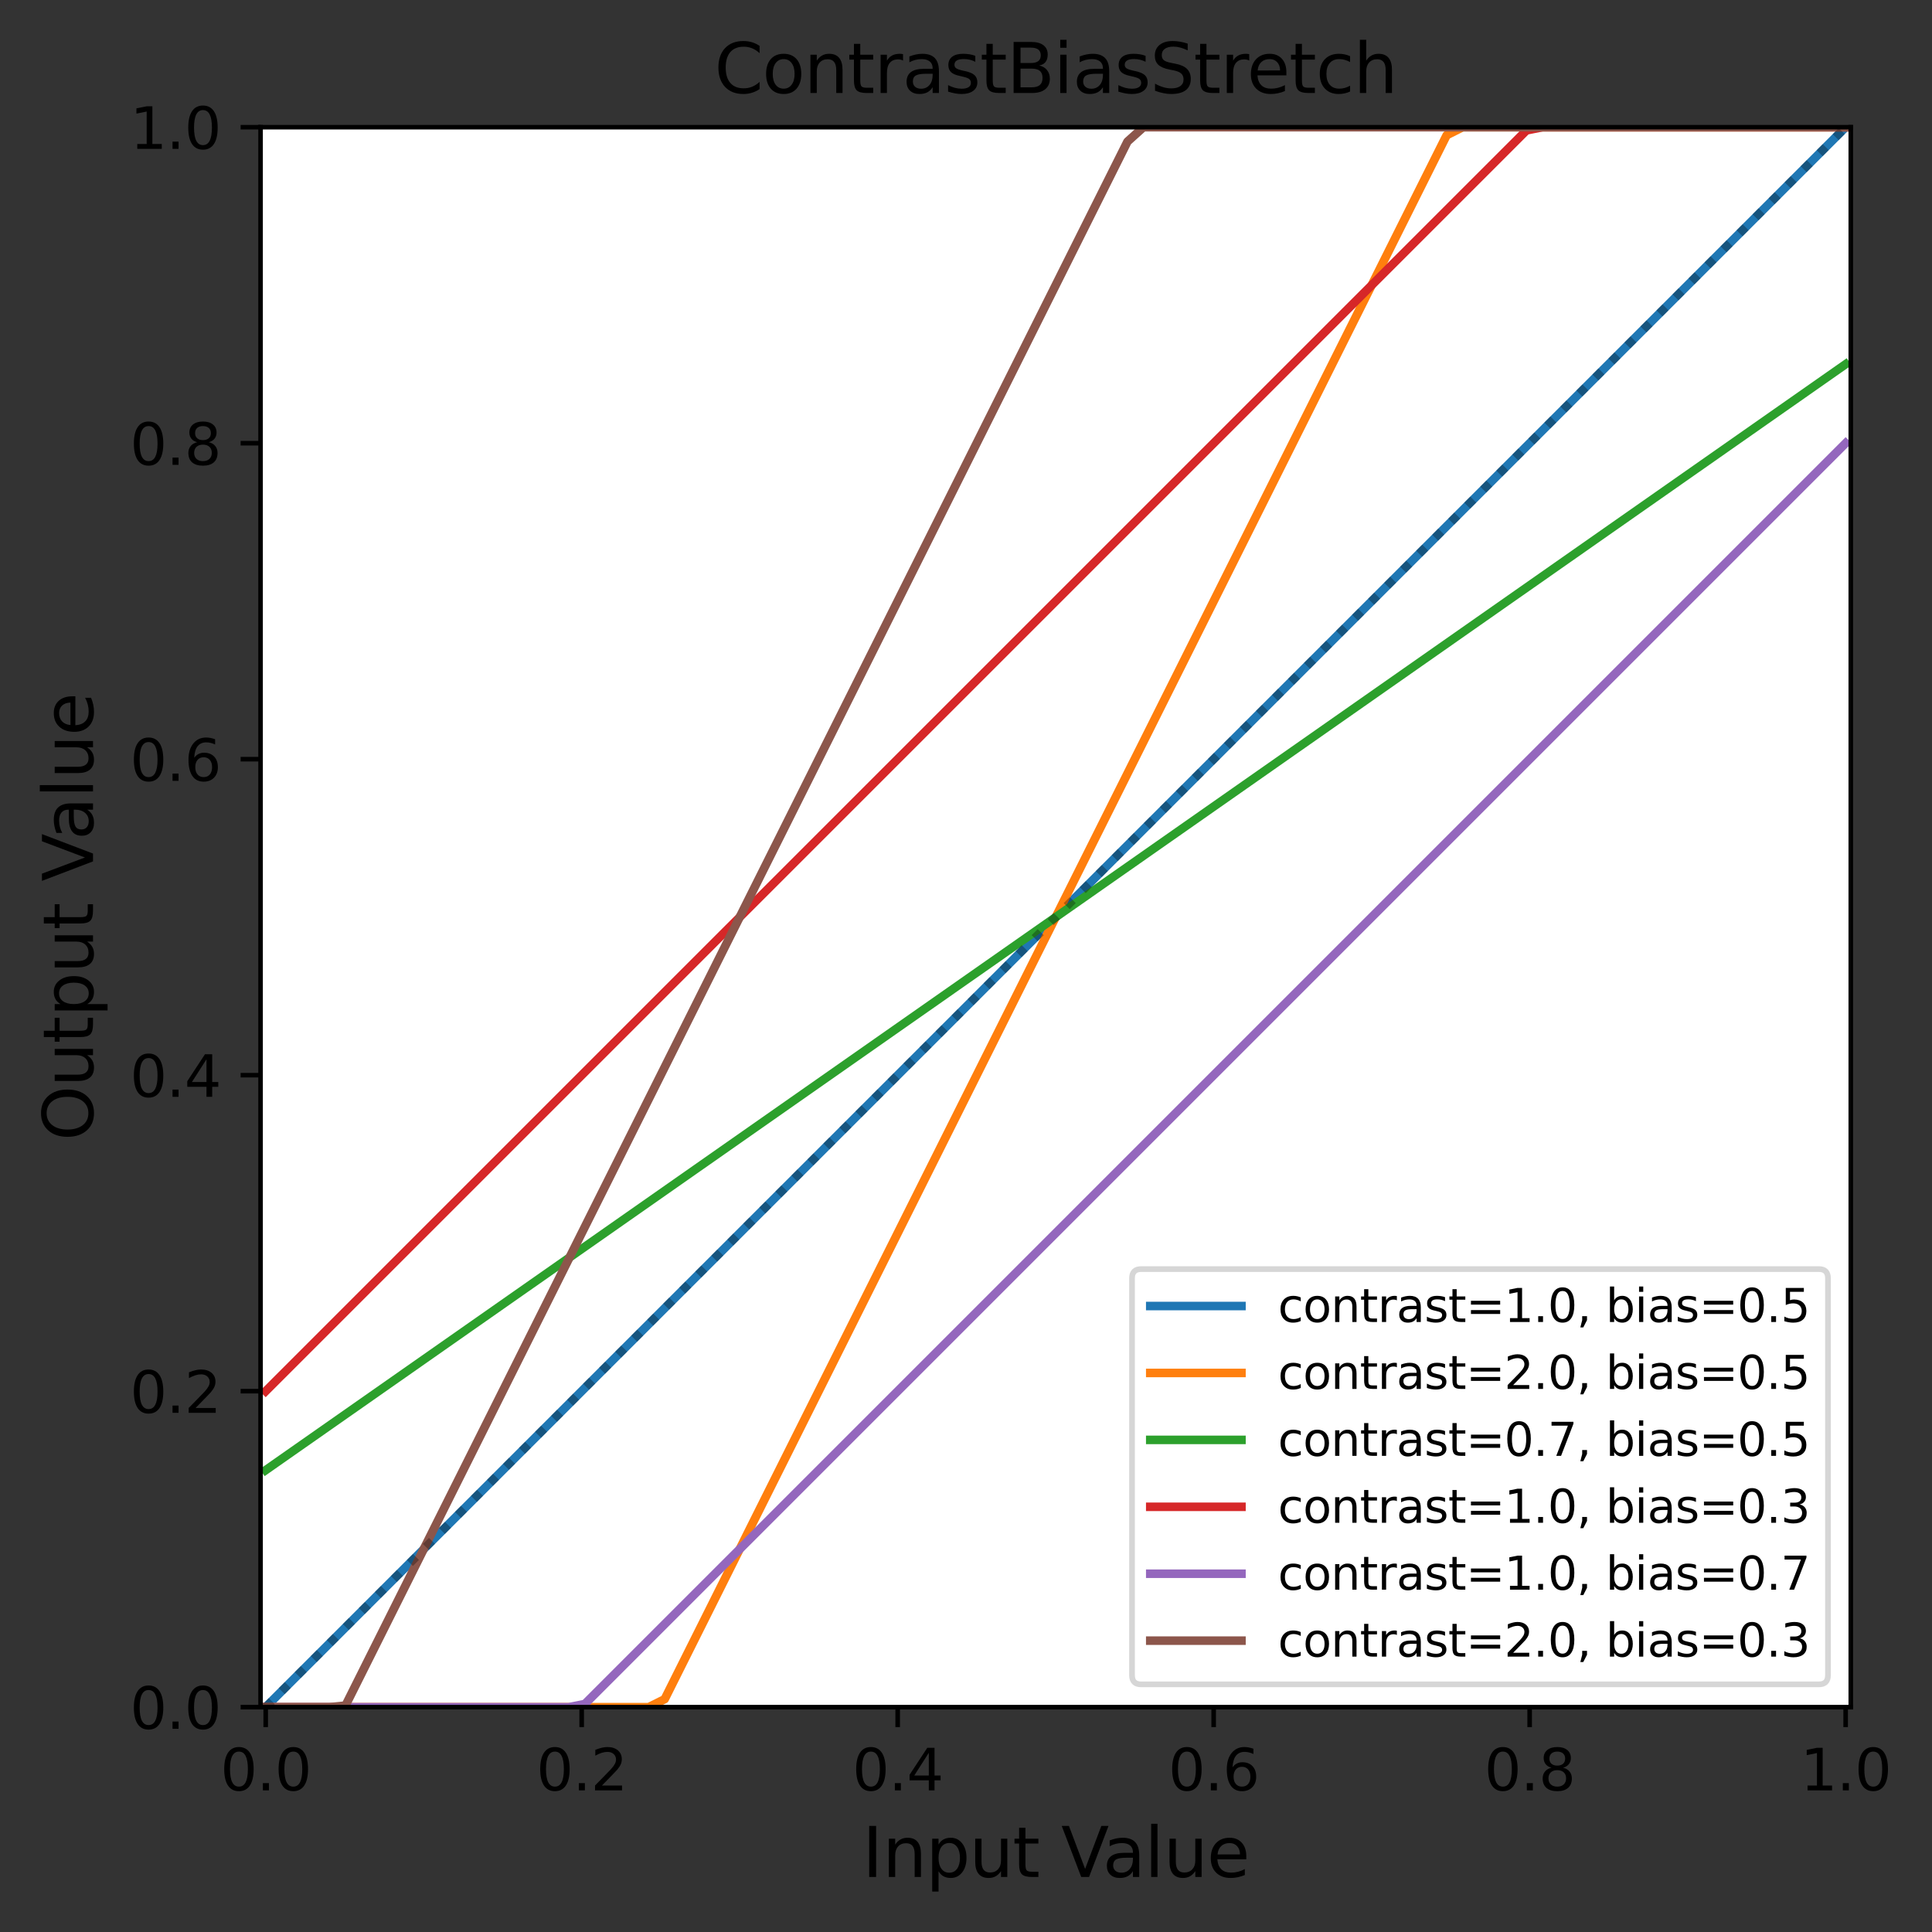 <?xml version="1.0" encoding="utf-8" standalone="no"?>
<!DOCTYPE svg PUBLIC "-//W3C//DTD SVG 1.1//EN"
  "http://www.w3.org/Graphics/SVG/1.1/DTD/svg11.dtd">
<svg xmlns:xlink="http://www.w3.org/1999/xlink" width="338.968pt" height="339.01pt" viewBox="0 0 338.968 339.01" xmlns="http://www.w3.org/2000/svg" version="1.1">
 <rect x="0" y="0" width="338.968" height="339.01" fill="#333333" stroke="none"/>
 <defs>
  <style type="text/css">*{stroke-linejoin: round; stroke-linecap: butt}</style>
 </defs>
 <g id="figure_1">
  <g id="patch_1">
   <path d="M 0 339.01 
L 338.968 339.01 
L 338.968 0 
L 0 0 
L 0 339.01 
z
" style="fill: none"/>
  </g>
  <g id="axes_1">
   <g id="patch_2">
    <path d="M 45.717 299.518 
L 324.717 299.518 
L 324.717 22.318 
L 45.717 22.318 
z
" style="fill: #ffffff"/>
   </g>
   <g id="matplotlib.axis_1">
    <g id="xtick_1">
     <g id="line2d_1">
      <defs>
       <path id="m3565db7d24" d="M 0 0 
L 0 3.5 
" style="stroke: #000000; stroke-width: 0.8"/>
      </defs>
      <g>
       <use xlink:href="#m3565db7d24" x="46.617" y="299.518" style="stroke: #000000; stroke-width: 0.8"/>
      </g>
     </g>
     <g id="text_1">
      <!-- 0.0 -->
      <g transform="translate(38.665 314.117) scale(0.1 -0.1)">
       <defs>
        <path id="DejaVuSans-30" d="M 2034 4250 
Q 1547 4250 1301 3770 
Q 1056 3291 1056 2328 
Q 1056 1369 1301 889 
Q 1547 409 2034 409 
Q 2525 409 2770 889 
Q 3016 1369 3016 2328 
Q 3016 3291 2770 3770 
Q 2525 4250 2034 4250 
z
M 2034 4750 
Q 2819 4750 3233 4129 
Q 3647 3509 3647 2328 
Q 3647 1150 3233 529 
Q 2819 -91 2034 -91 
Q 1250 -91 836 529 
Q 422 1150 422 2328 
Q 422 3509 836 4129 
Q 1250 4750 2034 4750 
z
" transform="scale(0.016)"/>
        <path id="DejaVuSans-2e" d="M 684 794 
L 1344 794 
L 1344 0 
L 684 0 
L 684 794 
z
" transform="scale(0.016)"/>
       </defs>
       <use xlink:href="#DejaVuSans-30"/>
       <use xlink:href="#DejaVuSans-2e" transform="translate(63.623 0)"/>
       <use xlink:href="#DejaVuSans-30" transform="translate(95.41 0)"/>
      </g>
     </g>
    </g>
    <g id="xtick_2">
     <g id="line2d_2">
      <g>
       <use xlink:href="#m3565db7d24" x="102.057" y="299.518" style="stroke: #000000; stroke-width: 0.8"/>
      </g>
     </g>
     <g id="text_2">
      <!-- 0.2 -->
      <g transform="translate(94.105 314.117) scale(0.1 -0.1)">
       <defs>
        <path id="DejaVuSans-32" d="M 1228 531 
L 3431 531 
L 3431 0 
L 469 0 
L 469 531 
Q 828 903 1448 1529 
Q 2069 2156 2228 2338 
Q 2531 2678 2651 2914 
Q 2772 3150 2772 3378 
Q 2772 3750 2511 3984 
Q 2250 4219 1831 4219 
Q 1534 4219 1204 4116 
Q 875 4013 500 3803 
L 500 4441 
Q 881 4594 1212 4672 
Q 1544 4750 1819 4750 
Q 2544 4750 2975 4387 
Q 3406 4025 3406 3419 
Q 3406 3131 3298 2873 
Q 3191 2616 2906 2266 
Q 2828 2175 2409 1742 
Q 1991 1309 1228 531 
z
" transform="scale(0.016)"/>
       </defs>
       <use xlink:href="#DejaVuSans-30"/>
       <use xlink:href="#DejaVuSans-2e" transform="translate(63.623 0)"/>
       <use xlink:href="#DejaVuSans-32" transform="translate(95.41 0)"/>
      </g>
     </g>
    </g>
    <g id="xtick_3">
     <g id="line2d_3">
      <g>
       <use xlink:href="#m3565db7d24" x="157.497" y="299.518" style="stroke: #000000; stroke-width: 0.8"/>
      </g>
     </g>
     <g id="text_3">
      <!-- 0.4 -->
      <g transform="translate(149.545 314.117) scale(0.1 -0.1)">
       <defs>
        <path id="DejaVuSans-34" d="M 2419 4116 
L 825 1625 
L 2419 1625 
L 2419 4116 
z
M 2253 4666 
L 3047 4666 
L 3047 1625 
L 3713 1625 
L 3713 1100 
L 3047 1100 
L 3047 0 
L 2419 0 
L 2419 1100 
L 313 1100 
L 313 1709 
L 2253 4666 
z
" transform="scale(0.016)"/>
       </defs>
       <use xlink:href="#DejaVuSans-30"/>
       <use xlink:href="#DejaVuSans-2e" transform="translate(63.623 0)"/>
       <use xlink:href="#DejaVuSans-34" transform="translate(95.41 0)"/>
      </g>
     </g>
    </g>
    <g id="xtick_4">
     <g id="line2d_4">
      <g>
       <use xlink:href="#m3565db7d24" x="212.937" y="299.518" style="stroke: #000000; stroke-width: 0.8"/>
      </g>
     </g>
     <g id="text_4">
      <!-- 0.6 -->
      <g transform="translate(204.985 314.117) scale(0.1 -0.1)">
       <defs>
        <path id="DejaVuSans-36" d="M 2113 2584 
Q 1688 2584 1439 2293 
Q 1191 2003 1191 1497 
Q 1191 994 1439 701 
Q 1688 409 2113 409 
Q 2538 409 2786 701 
Q 3034 994 3034 1497 
Q 3034 2003 2786 2293 
Q 2538 2584 2113 2584 
z
M 3366 4563 
L 3366 3988 
Q 3128 4100 2886 4159 
Q 2644 4219 2406 4219 
Q 1781 4219 1451 3797 
Q 1122 3375 1075 2522 
Q 1259 2794 1537 2939 
Q 1816 3084 2150 3084 
Q 2853 3084 3261 2657 
Q 3669 2231 3669 1497 
Q 3669 778 3244 343 
Q 2819 -91 2113 -91 
Q 1303 -91 875 529 
Q 447 1150 447 2328 
Q 447 3434 972 4092 
Q 1497 4750 2381 4750 
Q 2619 4750 2861 4703 
Q 3103 4656 3366 4563 
z
" transform="scale(0.016)"/>
       </defs>
       <use xlink:href="#DejaVuSans-30"/>
       <use xlink:href="#DejaVuSans-2e" transform="translate(63.623 0)"/>
       <use xlink:href="#DejaVuSans-36" transform="translate(95.41 0)"/>
      </g>
     </g>
    </g>
    <g id="xtick_5">
     <g id="line2d_5">
      <g>
       <use xlink:href="#m3565db7d24" x="268.377" y="299.518" style="stroke: #000000; stroke-width: 0.8"/>
      </g>
     </g>
     <g id="text_5">
      <!-- 0.8 -->
      <g transform="translate(260.425 314.117) scale(0.1 -0.1)">
       <defs>
        <path id="DejaVuSans-38" d="M 2034 2216 
Q 1584 2216 1326 1975 
Q 1069 1734 1069 1313 
Q 1069 891 1326 650 
Q 1584 409 2034 409 
Q 2484 409 2743 651 
Q 3003 894 3003 1313 
Q 3003 1734 2745 1975 
Q 2488 2216 2034 2216 
z
M 1403 2484 
Q 997 2584 770 2862 
Q 544 3141 544 3541 
Q 544 4100 942 4425 
Q 1341 4750 2034 4750 
Q 2731 4750 3128 4425 
Q 3525 4100 3525 3541 
Q 3525 3141 3298 2862 
Q 3072 2584 2669 2484 
Q 3125 2378 3379 2068 
Q 3634 1759 3634 1313 
Q 3634 634 3220 271 
Q 2806 -91 2034 -91 
Q 1263 -91 848 271 
Q 434 634 434 1313 
Q 434 1759 690 2068 
Q 947 2378 1403 2484 
z
M 1172 3481 
Q 1172 3119 1398 2916 
Q 1625 2713 2034 2713 
Q 2441 2713 2670 2916 
Q 2900 3119 2900 3481 
Q 2900 3844 2670 4047 
Q 2441 4250 2034 4250 
Q 1625 4250 1398 4047 
Q 1172 3844 1172 3481 
z
" transform="scale(0.016)"/>
       </defs>
       <use xlink:href="#DejaVuSans-30"/>
       <use xlink:href="#DejaVuSans-2e" transform="translate(63.623 0)"/>
       <use xlink:href="#DejaVuSans-38" transform="translate(95.41 0)"/>
      </g>
     </g>
    </g>
    <g id="xtick_6">
     <g id="line2d_6">
      <g>
       <use xlink:href="#m3565db7d24" x="323.817" y="299.518" style="stroke: #000000; stroke-width: 0.8"/>
      </g>
     </g>
     <g id="text_6">
      <!-- 1.0 -->
      <g transform="translate(315.865 314.117) scale(0.1 -0.1)">
       <defs>
        <path id="DejaVuSans-31" d="M 794 531 
L 1825 531 
L 1825 4091 
L 703 3866 
L 703 4441 
L 1819 4666 
L 2450 4666 
L 2450 531 
L 3481 531 
L 3481 0 
L 794 0 
L 794 531 
z
" transform="scale(0.016)"/>
       </defs>
       <use xlink:href="#DejaVuSans-31"/>
       <use xlink:href="#DejaVuSans-2e" transform="translate(63.623 0)"/>
       <use xlink:href="#DejaVuSans-30" transform="translate(95.41 0)"/>
      </g>
     </g>
    </g>
    <g id="text_7">
     <!-- Input Value -->
     <g transform="translate(151.296 329.314) scale(0.12 -0.12)">
      <defs>
       <path id="DejaVuSans-49" d="M 628 4666 
L 1259 4666 
L 1259 0 
L 628 0 
L 628 4666 
z
" transform="scale(0.016)"/>
       <path id="DejaVuSans-6e" d="M 3513 2113 
L 3513 0 
L 2938 0 
L 2938 2094 
Q 2938 2591 2744 2837 
Q 2550 3084 2163 3084 
Q 1697 3084 1428 2787 
Q 1159 2491 1159 1978 
L 1159 0 
L 581 0 
L 581 3500 
L 1159 3500 
L 1159 2956 
Q 1366 3272 1645 3428 
Q 1925 3584 2291 3584 
Q 2894 3584 3203 3211 
Q 3513 2838 3513 2113 
z
" transform="scale(0.016)"/>
       <path id="DejaVuSans-70" d="M 1159 525 
L 1159 -1331 
L 581 -1331 
L 581 3500 
L 1159 3500 
L 1159 2969 
Q 1341 3281 1617 3432 
Q 1894 3584 2278 3584 
Q 2916 3584 3314 3078 
Q 3713 2572 3713 1747 
Q 3713 922 3314 415 
Q 2916 -91 2278 -91 
Q 1894 -91 1617 61 
Q 1341 213 1159 525 
z
M 3116 1747 
Q 3116 2381 2855 2742 
Q 2594 3103 2138 3103 
Q 1681 3103 1420 2742 
Q 1159 2381 1159 1747 
Q 1159 1113 1420 752 
Q 1681 391 2138 391 
Q 2594 391 2855 752 
Q 3116 1113 3116 1747 
z
" transform="scale(0.016)"/>
       <path id="DejaVuSans-75" d="M 544 1381 
L 544 3500 
L 1119 3500 
L 1119 1403 
Q 1119 906 1312 657 
Q 1506 409 1894 409 
Q 2359 409 2629 706 
Q 2900 1003 2900 1516 
L 2900 3500 
L 3475 3500 
L 3475 0 
L 2900 0 
L 2900 538 
Q 2691 219 2414 64 
Q 2138 -91 1772 -91 
Q 1169 -91 856 284 
Q 544 659 544 1381 
z
M 1991 3584 
L 1991 3584 
z
" transform="scale(0.016)"/>
       <path id="DejaVuSans-74" d="M 1172 4494 
L 1172 3500 
L 2356 3500 
L 2356 3053 
L 1172 3053 
L 1172 1153 
Q 1172 725 1289 603 
Q 1406 481 1766 481 
L 2356 481 
L 2356 0 
L 1766 0 
Q 1100 0 847 248 
Q 594 497 594 1153 
L 594 3053 
L 172 3053 
L 172 3500 
L 594 3500 
L 594 4494 
L 1172 4494 
z
" transform="scale(0.016)"/>
       <path id="DejaVuSans-20" transform="scale(0.016)"/>
       <path id="DejaVuSans-56" d="M 1831 0 
L 50 4666 
L 709 4666 
L 2188 738 
L 3669 4666 
L 4325 4666 
L 2547 0 
L 1831 0 
z
" transform="scale(0.016)"/>
       <path id="DejaVuSans-61" d="M 2194 1759 
Q 1497 1759 1228 1600 
Q 959 1441 959 1056 
Q 959 750 1161 570 
Q 1363 391 1709 391 
Q 2188 391 2477 730 
Q 2766 1069 2766 1631 
L 2766 1759 
L 2194 1759 
z
M 3341 1997 
L 3341 0 
L 2766 0 
L 2766 531 
Q 2569 213 2275 61 
Q 1981 -91 1556 -91 
Q 1019 -91 701 211 
Q 384 513 384 1019 
Q 384 1609 779 1909 
Q 1175 2209 1959 2209 
L 2766 2209 
L 2766 2266 
Q 2766 2663 2505 2880 
Q 2244 3097 1772 3097 
Q 1472 3097 1187 3025 
Q 903 2953 641 2809 
L 641 3341 
Q 956 3463 1253 3523 
Q 1550 3584 1831 3584 
Q 2591 3584 2966 3190 
Q 3341 2797 3341 1997 
z
" transform="scale(0.016)"/>
       <path id="DejaVuSans-6c" d="M 603 4863 
L 1178 4863 
L 1178 0 
L 603 0 
L 603 4863 
z
" transform="scale(0.016)"/>
       <path id="DejaVuSans-65" d="M 3597 1894 
L 3597 1613 
L 953 1613 
Q 991 1019 1311 708 
Q 1631 397 2203 397 
Q 2534 397 2845 478 
Q 3156 559 3463 722 
L 3463 178 
Q 3153 47 2828 -22 
Q 2503 -91 2169 -91 
Q 1331 -91 842 396 
Q 353 884 353 1716 
Q 353 2575 817 3079 
Q 1281 3584 2069 3584 
Q 2775 3584 3186 3129 
Q 3597 2675 3597 1894 
z
M 3022 2063 
Q 3016 2534 2758 2815 
Q 2500 3097 2075 3097 
Q 1594 3097 1305 2825 
Q 1016 2553 972 2059 
L 3022 2063 
z
" transform="scale(0.016)"/>
      </defs>
      <use xlink:href="#DejaVuSans-49"/>
      <use xlink:href="#DejaVuSans-6e" transform="translate(29.492 0)"/>
      <use xlink:href="#DejaVuSans-70" transform="translate(92.871 0)"/>
      <use xlink:href="#DejaVuSans-75" transform="translate(156.348 0)"/>
      <use xlink:href="#DejaVuSans-74" transform="translate(219.727 0)"/>
      <use xlink:href="#DejaVuSans-20" transform="translate(258.936 0)"/>
      <use xlink:href="#DejaVuSans-56" transform="translate(290.723 0)"/>
      <use xlink:href="#DejaVuSans-61" transform="translate(351.381 0)"/>
      <use xlink:href="#DejaVuSans-6c" transform="translate(412.66 0)"/>
      <use xlink:href="#DejaVuSans-75" transform="translate(440.443 0)"/>
      <use xlink:href="#DejaVuSans-65" transform="translate(503.822 0)"/>
     </g>
    </g>
   </g>
   <g id="matplotlib.axis_2">
    <g id="ytick_1">
     <g id="line2d_7">
      <defs>
       <path id="m806dc83965" d="M 0 0 
L -3.5 0 
" style="stroke: #000000; stroke-width: 0.8"/>
      </defs>
      <g>
       <use xlink:href="#m806dc83965" x="45.717" y="299.518" style="stroke: #000000; stroke-width: 0.8"/>
      </g>
     </g>
     <g id="text_8">
      <!-- 0.0 -->
      <g transform="translate(22.814 303.317) scale(0.1 -0.1)">
       <use xlink:href="#DejaVuSans-30"/>
       <use xlink:href="#DejaVuSans-2e" transform="translate(63.623 0)"/>
       <use xlink:href="#DejaVuSans-30" transform="translate(95.41 0)"/>
      </g>
     </g>
    </g>
    <g id="ytick_2">
     <g id="line2d_8">
      <g>
       <use xlink:href="#m806dc83965" x="45.717" y="244.078" style="stroke: #000000; stroke-width: 0.8"/>
      </g>
     </g>
     <g id="text_9">
      <!-- 0.2 -->
      <g transform="translate(22.814 247.877) scale(0.1 -0.1)">
       <use xlink:href="#DejaVuSans-30"/>
       <use xlink:href="#DejaVuSans-2e" transform="translate(63.623 0)"/>
       <use xlink:href="#DejaVuSans-32" transform="translate(95.41 0)"/>
      </g>
     </g>
    </g>
    <g id="ytick_3">
     <g id="line2d_9">
      <g>
       <use xlink:href="#m806dc83965" x="45.717" y="188.638" style="stroke: #000000; stroke-width: 0.8"/>
      </g>
     </g>
     <g id="text_10">
      <!-- 0.4 -->
      <g transform="translate(22.814 192.437) scale(0.1 -0.1)">
       <use xlink:href="#DejaVuSans-30"/>
       <use xlink:href="#DejaVuSans-2e" transform="translate(63.623 0)"/>
       <use xlink:href="#DejaVuSans-34" transform="translate(95.41 0)"/>
      </g>
     </g>
    </g>
    <g id="ytick_4">
     <g id="line2d_10">
      <g>
       <use xlink:href="#m806dc83965" x="45.717" y="133.198" style="stroke: #000000; stroke-width: 0.8"/>
      </g>
     </g>
     <g id="text_11">
      <!-- 0.6 -->
      <g transform="translate(22.814 136.997) scale(0.1 -0.1)">
       <use xlink:href="#DejaVuSans-30"/>
       <use xlink:href="#DejaVuSans-2e" transform="translate(63.623 0)"/>
       <use xlink:href="#DejaVuSans-36" transform="translate(95.41 0)"/>
      </g>
     </g>
    </g>
    <g id="ytick_5">
     <g id="line2d_11">
      <g>
       <use xlink:href="#m806dc83965" x="45.717" y="77.758" style="stroke: #000000; stroke-width: 0.8"/>
      </g>
     </g>
     <g id="text_12">
      <!-- 0.8 -->
      <g transform="translate(22.814 81.557) scale(0.1 -0.1)">
       <use xlink:href="#DejaVuSans-30"/>
       <use xlink:href="#DejaVuSans-2e" transform="translate(63.623 0)"/>
       <use xlink:href="#DejaVuSans-38" transform="translate(95.41 0)"/>
      </g>
     </g>
    </g>
    <g id="ytick_6">
     <g id="line2d_12">
      <g>
       <use xlink:href="#m806dc83965" x="45.717" y="22.318" style="stroke: #000000; stroke-width: 0.8"/>
      </g>
     </g>
     <g id="text_13">
      <!-- 1.0 -->
      <g transform="translate(22.814 26.117) scale(0.1 -0.1)">
       <use xlink:href="#DejaVuSans-31"/>
       <use xlink:href="#DejaVuSans-2e" transform="translate(63.623 0)"/>
       <use xlink:href="#DejaVuSans-30" transform="translate(95.41 0)"/>
      </g>
     </g>
    </g>
    <g id="text_14">
     <!-- Output Value -->
     <g transform="translate(16.318 200.144) rotate(-90) scale(0.12 -0.12)">
      <defs>
       <path id="DejaVuSans-4f" d="M 2522 4238 
Q 1834 4238 1429 3725 
Q 1025 3213 1025 2328 
Q 1025 1447 1429 934 
Q 1834 422 2522 422 
Q 3209 422 3611 934 
Q 4013 1447 4013 2328 
Q 4013 3213 3611 3725 
Q 3209 4238 2522 4238 
z
M 2522 4750 
Q 3503 4750 4090 4092 
Q 4678 3434 4678 2328 
Q 4678 1225 4090 567 
Q 3503 -91 2522 -91 
Q 1538 -91 948 565 
Q 359 1222 359 2328 
Q 359 3434 948 4092 
Q 1538 4750 2522 4750 
z
" transform="scale(0.016)"/>
      </defs>
      <use xlink:href="#DejaVuSans-4f"/>
      <use xlink:href="#DejaVuSans-75" transform="translate(78.711 0)"/>
      <use xlink:href="#DejaVuSans-74" transform="translate(142.09 0)"/>
      <use xlink:href="#DejaVuSans-70" transform="translate(181.299 0)"/>
      <use xlink:href="#DejaVuSans-75" transform="translate(244.775 0)"/>
      <use xlink:href="#DejaVuSans-74" transform="translate(308.154 0)"/>
      <use xlink:href="#DejaVuSans-20" transform="translate(347.363 0)"/>
      <use xlink:href="#DejaVuSans-56" transform="translate(379.15 0)"/>
      <use xlink:href="#DejaVuSans-61" transform="translate(439.809 0)"/>
      <use xlink:href="#DejaVuSans-6c" transform="translate(501.088 0)"/>
      <use xlink:href="#DejaVuSans-75" transform="translate(528.871 0)"/>
      <use xlink:href="#DejaVuSans-65" transform="translate(592.25 0)"/>
     </g>
    </g>
   </g>
   <g id="line2d_13">
    <path d="M 46.617 299.518 
L 49.417 296.718 
L 52.217 293.918 
L 55.017 291.118 
L 57.817 288.318 
L 60.617 285.518 
L 63.417 282.718 
L 66.217 279.918 
L 69.017 277.118 
L 71.817 274.318 
L 74.617 271.518 
L 77.417 268.718 
L 80.217 265.918 
L 83.017 263.118 
L 85.817 260.318 
L 88.617 257.518 
L 91.417 254.718 
L 94.217 251.918 
L 97.017 249.118 
L 99.817 246.318 
L 102.617 243.518 
L 105.417 240.718 
L 108.217 237.918 
L 111.017 235.118 
L 113.817 232.318 
L 116.617 229.518 
L 119.417 226.718 
L 122.217 223.918 
L 125.017 221.118 
L 127.817 218.318 
L 130.617 215.518 
L 133.417 212.718 
L 136.217 209.918 
L 139.017 207.118 
L 141.817 204.318 
L 144.617 201.518 
L 147.417 198.718 
L 150.217 195.918 
L 153.017 193.118 
L 155.817 190.318 
L 158.617 187.518 
L 161.417 184.718 
L 164.217 181.918 
L 167.017 179.118 
L 169.817 176.318 
L 172.617 173.518 
L 175.417 170.718 
L 178.217 167.918 
L 181.017 165.118 
L 183.817 162.318 
L 186.617 159.518 
L 189.417 156.718 
L 192.217 153.918 
L 195.017 151.118 
L 197.817 148.318 
L 200.617 145.518 
L 203.417 142.718 
L 206.217 139.918 
L 209.017 137.118 
L 211.817 134.318 
L 214.617 131.518 
L 217.417 128.718 
L 220.217 125.918 
L 223.017 123.118 
L 225.817 120.318 
L 228.617 117.518 
L 231.417 114.718 
L 234.217 111.918 
L 237.017 109.118 
L 239.817 106.318 
L 242.617 103.518 
L 245.417 100.718 
L 248.217 97.918 
L 251.017 95.118 
L 253.817 92.318 
L 256.617 89.518 
L 259.417 86.718 
L 262.217 83.918 
L 265.017 81.118 
L 267.817 78.318 
L 270.617 75.518 
L 273.417 72.718 
L 276.217 69.918 
L 279.017 67.118 
L 281.817 64.318 
L 284.617 61.518 
L 287.417 58.718 
L 290.217 55.918 
L 293.017 53.118 
L 295.817 50.318 
L 298.617 47.518 
L 301.417 44.718 
L 304.217 41.918 
L 307.017 39.118 
L 309.817 36.318 
L 312.617 33.518 
L 315.417 30.718 
L 318.217 27.918 
L 321.017 25.118 
L 323.817 22.318 
" clip-path="url(#p7a4913a681)" style="fill: none; stroke: #1f77b4; stroke-width: 1.5; stroke-linecap: square"/>
   </g>
   <g id="line2d_14">
    <path d="M 46.617 299.518 
L 49.417 299.518 
L 52.217 299.518 
L 55.017 299.518 
L 57.817 299.518 
L 60.617 299.518 
L 63.417 299.518 
L 66.217 299.518 
L 69.017 299.518 
L 71.817 299.518 
L 74.617 299.518 
L 77.417 299.518 
L 80.217 299.518 
L 83.017 299.518 
L 85.817 299.518 
L 88.617 299.518 
L 91.417 299.518 
L 94.217 299.518 
L 97.017 299.518 
L 99.817 299.518 
L 102.617 299.518 
L 105.417 299.518 
L 108.217 299.518 
L 111.017 299.518 
L 113.817 299.518 
L 116.617 298.118 
L 119.417 292.518 
L 122.217 286.918 
L 125.017 281.318 
L 127.817 275.718 
L 130.617 270.118 
L 133.417 264.518 
L 136.217 258.918 
L 139.017 253.318 
L 141.817 247.718 
L 144.617 242.118 
L 147.417 236.518 
L 150.217 230.918 
L 153.017 225.318 
L 155.817 219.718 
L 158.617 214.118 
L 161.417 208.518 
L 164.217 202.918 
L 167.017 197.318 
L 169.817 191.718 
L 172.617 186.118 
L 175.417 180.518 
L 178.217 174.918 
L 181.017 169.318 
L 183.817 163.718 
L 186.617 158.118 
L 189.417 152.518 
L 192.217 146.918 
L 195.017 141.318 
L 197.817 135.718 
L 200.617 130.118 
L 203.417 124.518 
L 206.217 118.918 
L 209.017 113.318 
L 211.817 107.718 
L 214.617 102.118 
L 217.417 96.518 
L 220.217 90.918 
L 223.017 85.318 
L 225.817 79.718 
L 228.617 74.118 
L 231.417 68.518 
L 234.217 62.918 
L 237.017 57.318 
L 239.817 51.718 
L 242.617 46.118 
L 245.417 40.518 
L 248.217 34.918 
L 251.017 29.318 
L 253.817 23.718 
L 256.617 22.318 
L 259.417 22.318 
L 262.217 22.318 
L 265.017 22.318 
L 267.817 22.318 
L 270.617 22.318 
L 273.417 22.318 
L 276.217 22.318 
L 279.017 22.318 
L 281.817 22.318 
L 284.617 22.318 
L 287.417 22.318 
L 290.217 22.318 
L 293.017 22.318 
L 295.817 22.318 
L 298.617 22.318 
L 301.417 22.318 
L 304.217 22.318 
L 307.017 22.318 
L 309.817 22.318 
L 312.617 22.318 
L 315.417 22.318 
L 318.217 22.318 
L 321.017 22.318 
L 323.817 22.318 
" clip-path="url(#p7a4913a681)" style="fill: none; stroke: #ff7f0e; stroke-width: 1.5; stroke-linecap: square"/>
   </g>
   <g id="line2d_15">
    <path d="M 46.617 257.938 
L 49.417 255.978 
L 52.217 254.018 
L 55.017 252.058 
L 57.817 250.098 
L 60.617 248.138 
L 63.417 246.178 
L 66.217 244.218 
L 69.017 242.258 
L 71.817 240.298 
L 74.617 238.338 
L 77.417 236.378 
L 80.217 234.418 
L 83.017 232.458 
L 85.817 230.498 
L 88.617 228.538 
L 91.417 226.578 
L 94.217 224.618 
L 97.017 222.658 
L 99.817 220.698 
L 102.617 218.738 
L 105.417 216.778 
L 108.217 214.818 
L 111.017 212.858 
L 113.817 210.898 
L 116.617 208.938 
L 119.417 206.978 
L 122.217 205.018 
L 125.017 203.058 
L 127.817 201.098 
L 130.617 199.138 
L 133.417 197.178 
L 136.217 195.218 
L 139.017 193.258 
L 141.817 191.298 
L 144.617 189.338 
L 147.417 187.378 
L 150.217 185.418 
L 153.017 183.458 
L 155.817 181.498 
L 158.617 179.538 
L 161.417 177.578 
L 164.217 175.618 
L 167.017 173.658 
L 169.817 171.698 
L 172.617 169.738 
L 175.417 167.778 
L 178.217 165.818 
L 181.017 163.858 
L 183.817 161.898 
L 186.617 159.938 
L 189.417 157.978 
L 192.217 156.018 
L 195.017 154.058 
L 197.817 152.098 
L 200.617 150.138 
L 203.417 148.178 
L 206.217 146.218 
L 209.017 144.258 
L 211.817 142.298 
L 214.617 140.338 
L 217.417 138.378 
L 220.217 136.418 
L 223.017 134.458 
L 225.817 132.498 
L 228.617 130.538 
L 231.417 128.578 
L 234.217 126.618 
L 237.017 124.658 
L 239.817 122.698 
L 242.617 120.738 
L 245.417 118.778 
L 248.217 116.818 
L 251.017 114.858 
L 253.817 112.898 
L 256.617 110.938 
L 259.417 108.978 
L 262.217 107.018 
L 265.017 105.058 
L 267.817 103.098 
L 270.617 101.138 
L 273.417 99.178 
L 276.217 97.218 
L 279.017 95.258 
L 281.817 93.298 
L 284.617 91.338 
L 287.417 89.378 
L 290.217 87.418 
L 293.017 85.458 
L 295.817 83.498 
L 298.617 81.538 
L 301.417 79.578 
L 304.217 77.618 
L 307.017 75.658 
L 309.817 73.698 
L 312.617 71.738 
L 315.417 69.778 
L 318.217 67.818 
L 321.017 65.858 
L 323.817 63.898 
" clip-path="url(#p7a4913a681)" style="fill: none; stroke: #2ca02c; stroke-width: 1.5; stroke-linecap: square"/>
   </g>
   <g id="line2d_16">
    <path d="M 46.617 244.078 
L 49.417 241.278 
L 52.217 238.478 
L 55.017 235.678 
L 57.817 232.878 
L 60.617 230.078 
L 63.417 227.278 
L 66.217 224.478 
L 69.017 221.678 
L 71.817 218.878 
L 74.617 216.078 
L 77.417 213.278 
L 80.217 210.478 
L 83.017 207.678 
L 85.817 204.878 
L 88.617 202.078 
L 91.417 199.278 
L 94.217 196.478 
L 97.017 193.678 
L 99.817 190.878 
L 102.617 188.078 
L 105.417 185.278 
L 108.217 182.478 
L 111.017 179.678 
L 113.817 176.878 
L 116.617 174.078 
L 119.417 171.278 
L 122.217 168.478 
L 125.017 165.678 
L 127.817 162.878 
L 130.617 160.078 
L 133.417 157.278 
L 136.217 154.478 
L 139.017 151.678 
L 141.817 148.878 
L 144.617 146.078 
L 147.417 143.278 
L 150.217 140.478 
L 153.017 137.678 
L 155.817 134.878 
L 158.617 132.078 
L 161.417 129.278 
L 164.217 126.478 
L 167.017 123.678 
L 169.817 120.878 
L 172.617 118.078 
L 175.417 115.278 
L 178.217 112.478 
L 181.017 109.678 
L 183.817 106.878 
L 186.617 104.078 
L 189.417 101.278 
L 192.217 98.478 
L 195.017 95.678 
L 197.817 92.878 
L 200.617 90.078 
L 203.417 87.278 
L 206.217 84.478 
L 209.017 81.678 
L 211.817 78.878 
L 214.617 76.078 
L 217.417 73.278 
L 220.217 70.478 
L 223.017 67.678 
L 225.817 64.878 
L 228.617 62.078 
L 231.417 59.278 
L 234.217 56.478 
L 237.017 53.678 
L 239.817 50.878 
L 242.617 48.078 
L 245.417 45.278 
L 248.217 42.478 
L 251.017 39.678 
L 253.817 36.878 
L 256.617 34.078 
L 259.417 31.278 
L 262.217 28.478 
L 265.017 25.678 
L 267.817 22.878 
L 270.617 22.318 
L 273.417 22.318 
L 276.217 22.318 
L 279.017 22.318 
L 281.817 22.318 
L 284.617 22.318 
L 287.417 22.318 
L 290.217 22.318 
L 293.017 22.318 
L 295.817 22.318 
L 298.617 22.318 
L 301.417 22.318 
L 304.217 22.318 
L 307.017 22.318 
L 309.817 22.318 
L 312.617 22.318 
L 315.417 22.318 
L 318.217 22.318 
L 321.017 22.318 
L 323.817 22.318 
" clip-path="url(#p7a4913a681)" style="fill: none; stroke: #d62728; stroke-width: 1.5; stroke-linecap: square"/>
   </g>
   <g id="line2d_17">
    <path d="M 46.617 299.518 
L 49.417 299.518 
L 52.217 299.518 
L 55.017 299.518 
L 57.817 299.518 
L 60.617 299.518 
L 63.417 299.518 
L 66.217 299.518 
L 69.017 299.518 
L 71.817 299.518 
L 74.617 299.518 
L 77.417 299.518 
L 80.217 299.518 
L 83.017 299.518 
L 85.817 299.518 
L 88.617 299.518 
L 91.417 299.518 
L 94.217 299.518 
L 97.017 299.518 
L 99.817 299.518 
L 102.617 298.958 
L 105.417 296.158 
L 108.217 293.358 
L 111.017 290.558 
L 113.817 287.758 
L 116.617 284.958 
L 119.417 282.158 
L 122.217 279.358 
L 125.017 276.558 
L 127.817 273.758 
L 130.617 270.958 
L 133.417 268.158 
L 136.217 265.358 
L 139.017 262.558 
L 141.817 259.758 
L 144.617 256.958 
L 147.417 254.158 
L 150.217 251.358 
L 153.017 248.558 
L 155.817 245.758 
L 158.617 242.958 
L 161.417 240.158 
L 164.217 237.358 
L 167.017 234.558 
L 169.817 231.758 
L 172.617 228.958 
L 175.417 226.158 
L 178.217 223.358 
L 181.017 220.558 
L 183.817 217.758 
L 186.617 214.958 
L 189.417 212.158 
L 192.217 209.358 
L 195.017 206.558 
L 197.817 203.758 
L 200.617 200.958 
L 203.417 198.158 
L 206.217 195.358 
L 209.017 192.558 
L 211.817 189.758 
L 214.617 186.958 
L 217.417 184.158 
L 220.217 181.358 
L 223.017 178.558 
L 225.817 175.758 
L 228.617 172.958 
L 231.417 170.158 
L 234.217 167.358 
L 237.017 164.558 
L 239.817 161.758 
L 242.617 158.958 
L 245.417 156.158 
L 248.217 153.358 
L 251.017 150.558 
L 253.817 147.758 
L 256.617 144.958 
L 259.417 142.158 
L 262.217 139.358 
L 265.017 136.558 
L 267.817 133.758 
L 270.617 130.958 
L 273.417 128.158 
L 276.217 125.358 
L 279.017 122.558 
L 281.817 119.758 
L 284.617 116.958 
L 287.417 114.158 
L 290.217 111.358 
L 293.017 108.558 
L 295.817 105.758 
L 298.617 102.958 
L 301.417 100.158 
L 304.217 97.358 
L 307.017 94.558 
L 309.817 91.758 
L 312.617 88.958 
L 315.417 86.158 
L 318.217 83.358 
L 321.017 80.558 
L 323.817 77.758 
" clip-path="url(#p7a4913a681)" style="fill: none; stroke: #9467bd; stroke-width: 1.5; stroke-linecap: square"/>
   </g>
   <g id="line2d_18">
    <path d="M 46.617 299.518 
L 49.417 299.518 
L 52.217 299.518 
L 55.017 299.518 
L 57.817 299.518 
L 60.617 299.238 
L 63.417 293.638 
L 66.217 288.038 
L 69.017 282.438 
L 71.817 276.838 
L 74.617 271.238 
L 77.417 265.638 
L 80.217 260.038 
L 83.017 254.438 
L 85.817 248.838 
L 88.617 243.238 
L 91.417 237.638 
L 94.217 232.038 
L 97.017 226.438 
L 99.817 220.838 
L 102.617 215.238 
L 105.417 209.638 
L 108.217 204.038 
L 111.017 198.438 
L 113.817 192.838 
L 116.617 187.238 
L 119.417 181.638 
L 122.217 176.038 
L 125.017 170.438 
L 127.817 164.838 
L 130.617 159.238 
L 133.417 153.638 
L 136.217 148.038 
L 139.017 142.438 
L 141.817 136.838 
L 144.617 131.238 
L 147.417 125.638 
L 150.217 120.038 
L 153.017 114.438 
L 155.817 108.838 
L 158.617 103.238 
L 161.417 97.638 
L 164.217 92.038 
L 167.017 86.438 
L 169.817 80.838 
L 172.617 75.238 
L 175.417 69.638 
L 178.217 64.038 
L 181.017 58.438 
L 183.817 52.838 
L 186.617 47.238 
L 189.417 41.638 
L 192.217 36.038 
L 195.017 30.438 
L 197.817 24.838 
L 200.617 22.318 
L 203.417 22.318 
L 206.217 22.318 
L 209.017 22.318 
L 211.817 22.318 
L 214.617 22.318 
L 217.417 22.318 
L 220.217 22.318 
L 223.017 22.318 
L 225.817 22.318 
L 228.617 22.318 
L 231.417 22.318 
L 234.217 22.318 
L 237.017 22.318 
L 239.817 22.318 
L 242.617 22.318 
L 245.417 22.318 
L 248.217 22.318 
L 251.017 22.318 
L 253.817 22.318 
L 256.617 22.318 
L 259.417 22.318 
L 262.217 22.318 
L 265.017 22.318 
L 267.817 22.318 
L 270.617 22.318 
L 273.417 22.318 
L 276.217 22.318 
L 279.017 22.318 
L 281.817 22.318 
L 284.617 22.318 
L 287.417 22.318 
L 290.217 22.318 
L 293.017 22.318 
L 295.817 22.318 
L 298.617 22.318 
L 301.417 22.318 
L 304.217 22.318 
L 307.017 22.318 
L 309.817 22.318 
L 312.617 22.318 
L 315.417 22.318 
L 318.217 22.318 
L 321.017 22.318 
L 323.817 22.318 
" clip-path="url(#p7a4913a681)" style="fill: none; stroke: #8c564b; stroke-width: 1.5; stroke-linecap: square"/>
   </g>
   <g id="line2d_19">
    <path d="M 46.617 299.518 
L 49.417 296.718 
L 52.217 293.918 
L 55.017 291.118 
L 57.817 288.318 
L 60.617 285.518 
L 63.417 282.718 
L 66.217 279.918 
L 69.017 277.118 
L 71.817 274.318 
L 74.617 271.518 
L 77.417 268.718 
L 80.217 265.918 
L 83.017 263.118 
L 85.817 260.318 
L 88.617 257.518 
L 91.417 254.718 
L 94.217 251.918 
L 97.017 249.118 
L 99.817 246.318 
L 102.617 243.518 
L 105.417 240.718 
L 108.217 237.918 
L 111.017 235.118 
L 113.817 232.318 
L 116.617 229.518 
L 119.417 226.718 
L 122.217 223.918 
L 125.017 221.118 
L 127.817 218.318 
L 130.617 215.518 
L 133.417 212.718 
L 136.217 209.918 
L 139.017 207.118 
L 141.817 204.318 
L 144.617 201.518 
L 147.417 198.718 
L 150.217 195.918 
L 153.017 193.118 
L 155.817 190.318 
L 158.617 187.518 
L 161.417 184.718 
L 164.217 181.918 
L 167.017 179.118 
L 169.817 176.318 
L 172.617 173.518 
L 175.417 170.718 
L 178.217 167.918 
L 181.017 165.118 
L 183.817 162.318 
L 186.617 159.518 
L 189.417 156.718 
L 192.217 153.918 
L 195.017 151.118 
L 197.817 148.318 
L 200.617 145.518 
L 203.417 142.718 
L 206.217 139.918 
L 209.017 137.118 
L 211.817 134.318 
L 214.617 131.518 
L 217.417 128.718 
L 220.217 125.918 
L 223.017 123.118 
L 225.817 120.318 
L 228.617 117.518 
L 231.417 114.718 
L 234.217 111.918 
L 237.017 109.118 
L 239.817 106.318 
L 242.617 103.518 
L 245.417 100.718 
L 248.217 97.918 
L 251.017 95.118 
L 253.817 92.318 
L 256.617 89.518 
L 259.417 86.718 
L 262.217 83.918 
L 265.017 81.118 
L 267.817 78.318 
L 270.617 75.518 
L 273.417 72.718 
L 276.217 69.918 
L 279.017 67.118 
L 281.817 64.318 
L 284.617 61.518 
L 287.417 58.718 
L 290.217 55.918 
L 293.017 53.118 
L 295.817 50.318 
L 298.617 47.518 
L 301.417 44.718 
L 304.217 41.918 
L 307.017 39.118 
L 309.817 36.318 
L 312.617 33.518 
L 315.417 30.718 
L 318.217 27.918 
L 321.017 25.118 
L 323.817 22.318 
" clip-path="url(#p7a4913a681)" style="fill: none; stroke-dasharray: 1.5,2.475; stroke-dashoffset: 0; stroke: #000000; stroke-opacity: 0.3; stroke-width: 1.5"/>
   </g>
   <g id="patch_3">
    <path d="M 45.717 299.518 
L 45.717 22.318 
" style="fill: none; stroke: #000000; stroke-width: 0.8; stroke-linejoin: miter; stroke-linecap: square"/>
   </g>
   <g id="patch_4">
    <path d="M 324.717 299.518 
L 324.717 22.318 
" style="fill: none; stroke: #000000; stroke-width: 0.8; stroke-linejoin: miter; stroke-linecap: square"/>
   </g>
   <g id="patch_5">
    <path d="M 45.717 299.518 
L 324.717 299.518 
" style="fill: none; stroke: #000000; stroke-width: 0.8; stroke-linejoin: miter; stroke-linecap: square"/>
   </g>
   <g id="patch_6">
    <path d="M 45.717 22.318 
L 324.717 22.318 
" style="fill: none; stroke: #000000; stroke-width: 0.8; stroke-linejoin: miter; stroke-linecap: square"/>
   </g>
   <g id="text_15">
    <!-- ContrastBiasStretch -->
    <g transform="translate(125.356 16.318) scale(0.12 -0.12)">
     <defs>
      <path id="DejaVuSans-43" d="M 4122 4306 
L 4122 3641 
Q 3803 3938 3442 4084 
Q 3081 4231 2675 4231 
Q 1875 4231 1450 3742 
Q 1025 3253 1025 2328 
Q 1025 1406 1450 917 
Q 1875 428 2675 428 
Q 3081 428 3442 575 
Q 3803 722 4122 1019 
L 4122 359 
Q 3791 134 3420 21 
Q 3050 -91 2638 -91 
Q 1578 -91 968 557 
Q 359 1206 359 2328 
Q 359 3453 968 4101 
Q 1578 4750 2638 4750 
Q 3056 4750 3426 4639 
Q 3797 4528 4122 4306 
z
" transform="scale(0.016)"/>
      <path id="DejaVuSans-6f" d="M 1959 3097 
Q 1497 3097 1228 2736 
Q 959 2375 959 1747 
Q 959 1119 1226 758 
Q 1494 397 1959 397 
Q 2419 397 2687 759 
Q 2956 1122 2956 1747 
Q 2956 2369 2687 2733 
Q 2419 3097 1959 3097 
z
M 1959 3584 
Q 2709 3584 3137 3096 
Q 3566 2609 3566 1747 
Q 3566 888 3137 398 
Q 2709 -91 1959 -91 
Q 1206 -91 779 398 
Q 353 888 353 1747 
Q 353 2609 779 3096 
Q 1206 3584 1959 3584 
z
" transform="scale(0.016)"/>
      <path id="DejaVuSans-72" d="M 2631 2963 
Q 2534 3019 2420 3045 
Q 2306 3072 2169 3072 
Q 1681 3072 1420 2755 
Q 1159 2438 1159 1844 
L 1159 0 
L 581 0 
L 581 3500 
L 1159 3500 
L 1159 2956 
Q 1341 3275 1631 3429 
Q 1922 3584 2338 3584 
Q 2397 3584 2469 3576 
Q 2541 3569 2628 3553 
L 2631 2963 
z
" transform="scale(0.016)"/>
      <path id="DejaVuSans-73" d="M 2834 3397 
L 2834 2853 
Q 2591 2978 2328 3040 
Q 2066 3103 1784 3103 
Q 1356 3103 1142 2972 
Q 928 2841 928 2578 
Q 928 2378 1081 2264 
Q 1234 2150 1697 2047 
L 1894 2003 
Q 2506 1872 2764 1633 
Q 3022 1394 3022 966 
Q 3022 478 2636 193 
Q 2250 -91 1575 -91 
Q 1294 -91 989 -36 
Q 684 19 347 128 
L 347 722 
Q 666 556 975 473 
Q 1284 391 1588 391 
Q 1994 391 2212 530 
Q 2431 669 2431 922 
Q 2431 1156 2273 1281 
Q 2116 1406 1581 1522 
L 1381 1569 
Q 847 1681 609 1914 
Q 372 2147 372 2553 
Q 372 3047 722 3315 
Q 1072 3584 1716 3584 
Q 2034 3584 2315 3537 
Q 2597 3491 2834 3397 
z
" transform="scale(0.016)"/>
      <path id="DejaVuSans-42" d="M 1259 2228 
L 1259 519 
L 2272 519 
Q 2781 519 3026 730 
Q 3272 941 3272 1375 
Q 3272 1813 3026 2020 
Q 2781 2228 2272 2228 
L 1259 2228 
z
M 1259 4147 
L 1259 2741 
L 2194 2741 
Q 2656 2741 2882 2914 
Q 3109 3088 3109 3444 
Q 3109 3797 2882 3972 
Q 2656 4147 2194 4147 
L 1259 4147 
z
M 628 4666 
L 2241 4666 
Q 2963 4666 3353 4366 
Q 3744 4066 3744 3513 
Q 3744 3084 3544 2831 
Q 3344 2578 2956 2516 
Q 3422 2416 3680 2098 
Q 3938 1781 3938 1306 
Q 3938 681 3513 340 
Q 3088 0 2303 0 
L 628 0 
L 628 4666 
z
" transform="scale(0.016)"/>
      <path id="DejaVuSans-69" d="M 603 3500 
L 1178 3500 
L 1178 0 
L 603 0 
L 603 3500 
z
M 603 4863 
L 1178 4863 
L 1178 4134 
L 603 4134 
L 603 4863 
z
" transform="scale(0.016)"/>
      <path id="DejaVuSans-53" d="M 3425 4513 
L 3425 3897 
Q 3066 4069 2747 4153 
Q 2428 4238 2131 4238 
Q 1616 4238 1336 4038 
Q 1056 3838 1056 3469 
Q 1056 3159 1242 3001 
Q 1428 2844 1947 2747 
L 2328 2669 
Q 3034 2534 3370 2195 
Q 3706 1856 3706 1288 
Q 3706 609 3251 259 
Q 2797 -91 1919 -91 
Q 1588 -91 1214 -16 
Q 841 59 441 206 
L 441 856 
Q 825 641 1194 531 
Q 1563 422 1919 422 
Q 2459 422 2753 634 
Q 3047 847 3047 1241 
Q 3047 1584 2836 1778 
Q 2625 1972 2144 2069 
L 1759 2144 
Q 1053 2284 737 2584 
Q 422 2884 422 3419 
Q 422 4038 858 4394 
Q 1294 4750 2059 4750 
Q 2388 4750 2728 4690 
Q 3069 4631 3425 4513 
z
" transform="scale(0.016)"/>
      <path id="DejaVuSans-63" d="M 3122 3366 
L 3122 2828 
Q 2878 2963 2633 3030 
Q 2388 3097 2138 3097 
Q 1578 3097 1268 2742 
Q 959 2388 959 1747 
Q 959 1106 1268 751 
Q 1578 397 2138 397 
Q 2388 397 2633 464 
Q 2878 531 3122 666 
L 3122 134 
Q 2881 22 2623 -34 
Q 2366 -91 2075 -91 
Q 1284 -91 818 406 
Q 353 903 353 1747 
Q 353 2603 823 3093 
Q 1294 3584 2113 3584 
Q 2378 3584 2631 3529 
Q 2884 3475 3122 3366 
z
" transform="scale(0.016)"/>
      <path id="DejaVuSans-68" d="M 3513 2113 
L 3513 0 
L 2938 0 
L 2938 2094 
Q 2938 2591 2744 2837 
Q 2550 3084 2163 3084 
Q 1697 3084 1428 2787 
Q 1159 2491 1159 1978 
L 1159 0 
L 581 0 
L 581 4863 
L 1159 4863 
L 1159 2956 
Q 1366 3272 1645 3428 
Q 1925 3584 2291 3584 
Q 2894 3584 3203 3211 
Q 3513 2838 3513 2113 
z
" transform="scale(0.016)"/>
     </defs>
     <use xlink:href="#DejaVuSans-43"/>
     <use xlink:href="#DejaVuSans-6f" transform="translate(69.824 0)"/>
     <use xlink:href="#DejaVuSans-6e" transform="translate(131.006 0)"/>
     <use xlink:href="#DejaVuSans-74" transform="translate(194.385 0)"/>
     <use xlink:href="#DejaVuSans-72" transform="translate(233.594 0)"/>
     <use xlink:href="#DejaVuSans-61" transform="translate(274.707 0)"/>
     <use xlink:href="#DejaVuSans-73" transform="translate(335.986 0)"/>
     <use xlink:href="#DejaVuSans-74" transform="translate(388.086 0)"/>
     <use xlink:href="#DejaVuSans-42" transform="translate(427.295 0)"/>
     <use xlink:href="#DejaVuSans-69" transform="translate(495.898 0)"/>
     <use xlink:href="#DejaVuSans-61" transform="translate(523.682 0)"/>
     <use xlink:href="#DejaVuSans-73" transform="translate(584.961 0)"/>
     <use xlink:href="#DejaVuSans-53" transform="translate(637.061 0)"/>
     <use xlink:href="#DejaVuSans-74" transform="translate(700.537 0)"/>
     <use xlink:href="#DejaVuSans-72" transform="translate(739.746 0)"/>
     <use xlink:href="#DejaVuSans-65" transform="translate(778.609 0)"/>
     <use xlink:href="#DejaVuSans-74" transform="translate(840.133 0)"/>
     <use xlink:href="#DejaVuSans-63" transform="translate(879.342 0)"/>
     <use xlink:href="#DejaVuSans-68" transform="translate(934.322 0)"/>
    </g>
   </g>
   <g id="legend_1">
    <g id="patch_7">
     <path d="M 200.213 295.518 
L 319.117 295.518 
Q 320.717 295.518 320.717 293.918 
L 320.717 224.263 
Q 320.717 222.663 319.117 222.663 
L 200.213 222.663 
Q 198.613 222.663 198.613 224.263 
L 198.613 293.918 
Q 198.613 295.518 200.213 295.518 
z
" style="fill: #ffffff; opacity: 0.8; stroke: #cccccc; stroke-linejoin: miter"/>
    </g>
    <g id="line2d_20">
     <path d="M 201.813 229.142 
L 209.813 229.142 
L 217.813 229.142 
" style="fill: none; stroke: #1f77b4; stroke-width: 1.5; stroke-linecap: square"/>
    </g>
    <g id="text_16">
     <!-- contrast=1.0, bias=0.5 -->
     <g transform="translate(224.213 231.942) scale(0.08 -0.08)">
      <defs>
       <path id="DejaVuSans-3d" d="M 678 2906 
L 4684 2906 
L 4684 2381 
L 678 2381 
L 678 2906 
z
M 678 1631 
L 4684 1631 
L 4684 1100 
L 678 1100 
L 678 1631 
z
" transform="scale(0.016)"/>
       <path id="DejaVuSans-2c" d="M 750 794 
L 1409 794 
L 1409 256 
L 897 -744 
L 494 -744 
L 750 256 
L 750 794 
z
" transform="scale(0.016)"/>
       <path id="DejaVuSans-62" d="M 3116 1747 
Q 3116 2381 2855 2742 
Q 2594 3103 2138 3103 
Q 1681 3103 1420 2742 
Q 1159 2381 1159 1747 
Q 1159 1113 1420 752 
Q 1681 391 2138 391 
Q 2594 391 2855 752 
Q 3116 1113 3116 1747 
z
M 1159 2969 
Q 1341 3281 1617 3432 
Q 1894 3584 2278 3584 
Q 2916 3584 3314 3078 
Q 3713 2572 3713 1747 
Q 3713 922 3314 415 
Q 2916 -91 2278 -91 
Q 1894 -91 1617 61 
Q 1341 213 1159 525 
L 1159 0 
L 581 0 
L 581 4863 
L 1159 4863 
L 1159 2969 
z
" transform="scale(0.016)"/>
       <path id="DejaVuSans-35" d="M 691 4666 
L 3169 4666 
L 3169 4134 
L 1269 4134 
L 1269 2991 
Q 1406 3038 1543 3061 
Q 1681 3084 1819 3084 
Q 2600 3084 3056 2656 
Q 3513 2228 3513 1497 
Q 3513 744 3044 326 
Q 2575 -91 1722 -91 
Q 1428 -91 1123 -41 
Q 819 9 494 109 
L 494 744 
Q 775 591 1075 516 
Q 1375 441 1709 441 
Q 2250 441 2565 725 
Q 2881 1009 2881 1497 
Q 2881 1984 2565 2268 
Q 2250 2553 1709 2553 
Q 1456 2553 1204 2497 
Q 953 2441 691 2322 
L 691 4666 
z
" transform="scale(0.016)"/>
      </defs>
      <use xlink:href="#DejaVuSans-63"/>
      <use xlink:href="#DejaVuSans-6f" transform="translate(54.98 0)"/>
      <use xlink:href="#DejaVuSans-6e" transform="translate(116.162 0)"/>
      <use xlink:href="#DejaVuSans-74" transform="translate(179.541 0)"/>
      <use xlink:href="#DejaVuSans-72" transform="translate(218.75 0)"/>
      <use xlink:href="#DejaVuSans-61" transform="translate(259.863 0)"/>
      <use xlink:href="#DejaVuSans-73" transform="translate(321.143 0)"/>
      <use xlink:href="#DejaVuSans-74" transform="translate(373.242 0)"/>
      <use xlink:href="#DejaVuSans-3d" transform="translate(412.451 0)"/>
      <use xlink:href="#DejaVuSans-31" transform="translate(496.24 0)"/>
      <use xlink:href="#DejaVuSans-2e" transform="translate(559.863 0)"/>
      <use xlink:href="#DejaVuSans-30" transform="translate(591.65 0)"/>
      <use xlink:href="#DejaVuSans-2c" transform="translate(655.273 0)"/>
      <use xlink:href="#DejaVuSans-20" transform="translate(687.061 0)"/>
      <use xlink:href="#DejaVuSans-62" transform="translate(718.848 0)"/>
      <use xlink:href="#DejaVuSans-69" transform="translate(782.324 0)"/>
      <use xlink:href="#DejaVuSans-61" transform="translate(810.107 0)"/>
      <use xlink:href="#DejaVuSans-73" transform="translate(871.387 0)"/>
      <use xlink:href="#DejaVuSans-3d" transform="translate(923.486 0)"/>
      <use xlink:href="#DejaVuSans-30" transform="translate(1007.275 0)"/>
      <use xlink:href="#DejaVuSans-2e" transform="translate(1070.898 0)"/>
      <use xlink:href="#DejaVuSans-35" transform="translate(1102.686 0)"/>
     </g>
    </g>
    <g id="line2d_21">
     <path d="M 201.813 240.884 
L 209.813 240.884 
L 217.813 240.884 
" style="fill: none; stroke: #ff7f0e; stroke-width: 1.5; stroke-linecap: square"/>
    </g>
    <g id="text_17">
     <!-- contrast=2.0, bias=0.5 -->
     <g transform="translate(224.213 243.684) scale(0.08 -0.08)">
      <use xlink:href="#DejaVuSans-63"/>
      <use xlink:href="#DejaVuSans-6f" transform="translate(54.98 0)"/>
      <use xlink:href="#DejaVuSans-6e" transform="translate(116.162 0)"/>
      <use xlink:href="#DejaVuSans-74" transform="translate(179.541 0)"/>
      <use xlink:href="#DejaVuSans-72" transform="translate(218.75 0)"/>
      <use xlink:href="#DejaVuSans-61" transform="translate(259.863 0)"/>
      <use xlink:href="#DejaVuSans-73" transform="translate(321.143 0)"/>
      <use xlink:href="#DejaVuSans-74" transform="translate(373.242 0)"/>
      <use xlink:href="#DejaVuSans-3d" transform="translate(412.451 0)"/>
      <use xlink:href="#DejaVuSans-32" transform="translate(496.24 0)"/>
      <use xlink:href="#DejaVuSans-2e" transform="translate(559.863 0)"/>
      <use xlink:href="#DejaVuSans-30" transform="translate(591.65 0)"/>
      <use xlink:href="#DejaVuSans-2c" transform="translate(655.273 0)"/>
      <use xlink:href="#DejaVuSans-20" transform="translate(687.061 0)"/>
      <use xlink:href="#DejaVuSans-62" transform="translate(718.848 0)"/>
      <use xlink:href="#DejaVuSans-69" transform="translate(782.324 0)"/>
      <use xlink:href="#DejaVuSans-61" transform="translate(810.107 0)"/>
      <use xlink:href="#DejaVuSans-73" transform="translate(871.387 0)"/>
      <use xlink:href="#DejaVuSans-3d" transform="translate(923.486 0)"/>
      <use xlink:href="#DejaVuSans-30" transform="translate(1007.275 0)"/>
      <use xlink:href="#DejaVuSans-2e" transform="translate(1070.898 0)"/>
      <use xlink:href="#DejaVuSans-35" transform="translate(1102.686 0)"/>
     </g>
    </g>
    <g id="line2d_22">
     <path d="M 201.813 252.627 
L 209.813 252.627 
L 217.813 252.627 
" style="fill: none; stroke: #2ca02c; stroke-width: 1.5; stroke-linecap: square"/>
    </g>
    <g id="text_18">
     <!-- contrast=0.7, bias=0.5 -->
     <g transform="translate(224.213 255.427) scale(0.08 -0.08)">
      <defs>
       <path id="DejaVuSans-37" d="M 525 4666 
L 3525 4666 
L 3525 4397 
L 1831 0 
L 1172 0 
L 2766 4134 
L 525 4134 
L 525 4666 
z
" transform="scale(0.016)"/>
      </defs>
      <use xlink:href="#DejaVuSans-63"/>
      <use xlink:href="#DejaVuSans-6f" transform="translate(54.98 0)"/>
      <use xlink:href="#DejaVuSans-6e" transform="translate(116.162 0)"/>
      <use xlink:href="#DejaVuSans-74" transform="translate(179.541 0)"/>
      <use xlink:href="#DejaVuSans-72" transform="translate(218.75 0)"/>
      <use xlink:href="#DejaVuSans-61" transform="translate(259.863 0)"/>
      <use xlink:href="#DejaVuSans-73" transform="translate(321.143 0)"/>
      <use xlink:href="#DejaVuSans-74" transform="translate(373.242 0)"/>
      <use xlink:href="#DejaVuSans-3d" transform="translate(412.451 0)"/>
      <use xlink:href="#DejaVuSans-30" transform="translate(496.24 0)"/>
      <use xlink:href="#DejaVuSans-2e" transform="translate(559.863 0)"/>
      <use xlink:href="#DejaVuSans-37" transform="translate(591.65 0)"/>
      <use xlink:href="#DejaVuSans-2c" transform="translate(655.273 0)"/>
      <use xlink:href="#DejaVuSans-20" transform="translate(687.061 0)"/>
      <use xlink:href="#DejaVuSans-62" transform="translate(718.848 0)"/>
      <use xlink:href="#DejaVuSans-69" transform="translate(782.324 0)"/>
      <use xlink:href="#DejaVuSans-61" transform="translate(810.107 0)"/>
      <use xlink:href="#DejaVuSans-73" transform="translate(871.387 0)"/>
      <use xlink:href="#DejaVuSans-3d" transform="translate(923.486 0)"/>
      <use xlink:href="#DejaVuSans-30" transform="translate(1007.275 0)"/>
      <use xlink:href="#DejaVuSans-2e" transform="translate(1070.898 0)"/>
      <use xlink:href="#DejaVuSans-35" transform="translate(1102.686 0)"/>
     </g>
    </g>
    <g id="line2d_23">
     <path d="M 201.813 264.369 
L 209.813 264.369 
L 217.813 264.369 
" style="fill: none; stroke: #d62728; stroke-width: 1.5; stroke-linecap: square"/>
    </g>
    <g id="text_19">
     <!-- contrast=1.0, bias=0.3 -->
     <g transform="translate(224.213 267.169) scale(0.08 -0.08)">
      <defs>
       <path id="DejaVuSans-33" d="M 2597 2516 
Q 3050 2419 3304 2112 
Q 3559 1806 3559 1356 
Q 3559 666 3084 287 
Q 2609 -91 1734 -91 
Q 1441 -91 1130 -33 
Q 819 25 488 141 
L 488 750 
Q 750 597 1062 519 
Q 1375 441 1716 441 
Q 2309 441 2620 675 
Q 2931 909 2931 1356 
Q 2931 1769 2642 2001 
Q 2353 2234 1838 2234 
L 1294 2234 
L 1294 2753 
L 1863 2753 
Q 2328 2753 2575 2939 
Q 2822 3125 2822 3475 
Q 2822 3834 2567 4026 
Q 2313 4219 1838 4219 
Q 1578 4219 1281 4162 
Q 984 4106 628 3988 
L 628 4550 
Q 988 4650 1302 4700 
Q 1616 4750 1894 4750 
Q 2613 4750 3031 4423 
Q 3450 4097 3450 3541 
Q 3450 3153 3228 2886 
Q 3006 2619 2597 2516 
z
" transform="scale(0.016)"/>
      </defs>
      <use xlink:href="#DejaVuSans-63"/>
      <use xlink:href="#DejaVuSans-6f" transform="translate(54.98 0)"/>
      <use xlink:href="#DejaVuSans-6e" transform="translate(116.162 0)"/>
      <use xlink:href="#DejaVuSans-74" transform="translate(179.541 0)"/>
      <use xlink:href="#DejaVuSans-72" transform="translate(218.75 0)"/>
      <use xlink:href="#DejaVuSans-61" transform="translate(259.863 0)"/>
      <use xlink:href="#DejaVuSans-73" transform="translate(321.143 0)"/>
      <use xlink:href="#DejaVuSans-74" transform="translate(373.242 0)"/>
      <use xlink:href="#DejaVuSans-3d" transform="translate(412.451 0)"/>
      <use xlink:href="#DejaVuSans-31" transform="translate(496.24 0)"/>
      <use xlink:href="#DejaVuSans-2e" transform="translate(559.863 0)"/>
      <use xlink:href="#DejaVuSans-30" transform="translate(591.65 0)"/>
      <use xlink:href="#DejaVuSans-2c" transform="translate(655.273 0)"/>
      <use xlink:href="#DejaVuSans-20" transform="translate(687.061 0)"/>
      <use xlink:href="#DejaVuSans-62" transform="translate(718.848 0)"/>
      <use xlink:href="#DejaVuSans-69" transform="translate(782.324 0)"/>
      <use xlink:href="#DejaVuSans-61" transform="translate(810.107 0)"/>
      <use xlink:href="#DejaVuSans-73" transform="translate(871.387 0)"/>
      <use xlink:href="#DejaVuSans-3d" transform="translate(923.486 0)"/>
      <use xlink:href="#DejaVuSans-30" transform="translate(1007.275 0)"/>
      <use xlink:href="#DejaVuSans-2e" transform="translate(1070.898 0)"/>
      <use xlink:href="#DejaVuSans-33" transform="translate(1102.686 0)"/>
     </g>
    </g>
    <g id="line2d_24">
     <path d="M 201.813 276.112 
L 209.813 276.112 
L 217.813 276.112 
" style="fill: none; stroke: #9467bd; stroke-width: 1.5; stroke-linecap: square"/>
    </g>
    <g id="text_20">
     <!-- contrast=1.0, bias=0.7 -->
     <g transform="translate(224.213 278.912) scale(0.08 -0.08)">
      <use xlink:href="#DejaVuSans-63"/>
      <use xlink:href="#DejaVuSans-6f" transform="translate(54.98 0)"/>
      <use xlink:href="#DejaVuSans-6e" transform="translate(116.162 0)"/>
      <use xlink:href="#DejaVuSans-74" transform="translate(179.541 0)"/>
      <use xlink:href="#DejaVuSans-72" transform="translate(218.75 0)"/>
      <use xlink:href="#DejaVuSans-61" transform="translate(259.863 0)"/>
      <use xlink:href="#DejaVuSans-73" transform="translate(321.143 0)"/>
      <use xlink:href="#DejaVuSans-74" transform="translate(373.242 0)"/>
      <use xlink:href="#DejaVuSans-3d" transform="translate(412.451 0)"/>
      <use xlink:href="#DejaVuSans-31" transform="translate(496.24 0)"/>
      <use xlink:href="#DejaVuSans-2e" transform="translate(559.863 0)"/>
      <use xlink:href="#DejaVuSans-30" transform="translate(591.65 0)"/>
      <use xlink:href="#DejaVuSans-2c" transform="translate(655.273 0)"/>
      <use xlink:href="#DejaVuSans-20" transform="translate(687.061 0)"/>
      <use xlink:href="#DejaVuSans-62" transform="translate(718.848 0)"/>
      <use xlink:href="#DejaVuSans-69" transform="translate(782.324 0)"/>
      <use xlink:href="#DejaVuSans-61" transform="translate(810.107 0)"/>
      <use xlink:href="#DejaVuSans-73" transform="translate(871.387 0)"/>
      <use xlink:href="#DejaVuSans-3d" transform="translate(923.486 0)"/>
      <use xlink:href="#DejaVuSans-30" transform="translate(1007.275 0)"/>
      <use xlink:href="#DejaVuSans-2e" transform="translate(1070.898 0)"/>
      <use xlink:href="#DejaVuSans-37" transform="translate(1102.686 0)"/>
     </g>
    </g>
    <g id="line2d_25">
     <path d="M 201.813 287.854 
L 209.813 287.854 
L 217.813 287.854 
" style="fill: none; stroke: #8c564b; stroke-width: 1.5; stroke-linecap: square"/>
    </g>
    <g id="text_21">
     <!-- contrast=2.0, bias=0.3 -->
     <g transform="translate(224.213 290.654) scale(0.08 -0.08)">
      <use xlink:href="#DejaVuSans-63"/>
      <use xlink:href="#DejaVuSans-6f" transform="translate(54.98 0)"/>
      <use xlink:href="#DejaVuSans-6e" transform="translate(116.162 0)"/>
      <use xlink:href="#DejaVuSans-74" transform="translate(179.541 0)"/>
      <use xlink:href="#DejaVuSans-72" transform="translate(218.75 0)"/>
      <use xlink:href="#DejaVuSans-61" transform="translate(259.863 0)"/>
      <use xlink:href="#DejaVuSans-73" transform="translate(321.143 0)"/>
      <use xlink:href="#DejaVuSans-74" transform="translate(373.242 0)"/>
      <use xlink:href="#DejaVuSans-3d" transform="translate(412.451 0)"/>
      <use xlink:href="#DejaVuSans-32" transform="translate(496.24 0)"/>
      <use xlink:href="#DejaVuSans-2e" transform="translate(559.863 0)"/>
      <use xlink:href="#DejaVuSans-30" transform="translate(591.65 0)"/>
      <use xlink:href="#DejaVuSans-2c" transform="translate(655.273 0)"/>
      <use xlink:href="#DejaVuSans-20" transform="translate(687.061 0)"/>
      <use xlink:href="#DejaVuSans-62" transform="translate(718.848 0)"/>
      <use xlink:href="#DejaVuSans-69" transform="translate(782.324 0)"/>
      <use xlink:href="#DejaVuSans-61" transform="translate(810.107 0)"/>
      <use xlink:href="#DejaVuSans-73" transform="translate(871.387 0)"/>
      <use xlink:href="#DejaVuSans-3d" transform="translate(923.486 0)"/>
      <use xlink:href="#DejaVuSans-30" transform="translate(1007.275 0)"/>
      <use xlink:href="#DejaVuSans-2e" transform="translate(1070.898 0)"/>
      <use xlink:href="#DejaVuSans-33" transform="translate(1102.686 0)"/>
     </g>
    </g>
   </g>
  </g>
 </g>
 <defs>
  <clipPath id="p7a4913a681">
   <rect x="45.717" y="22.318" width="279" height="277.2"/>
  </clipPath>
 </defs>
</svg>
